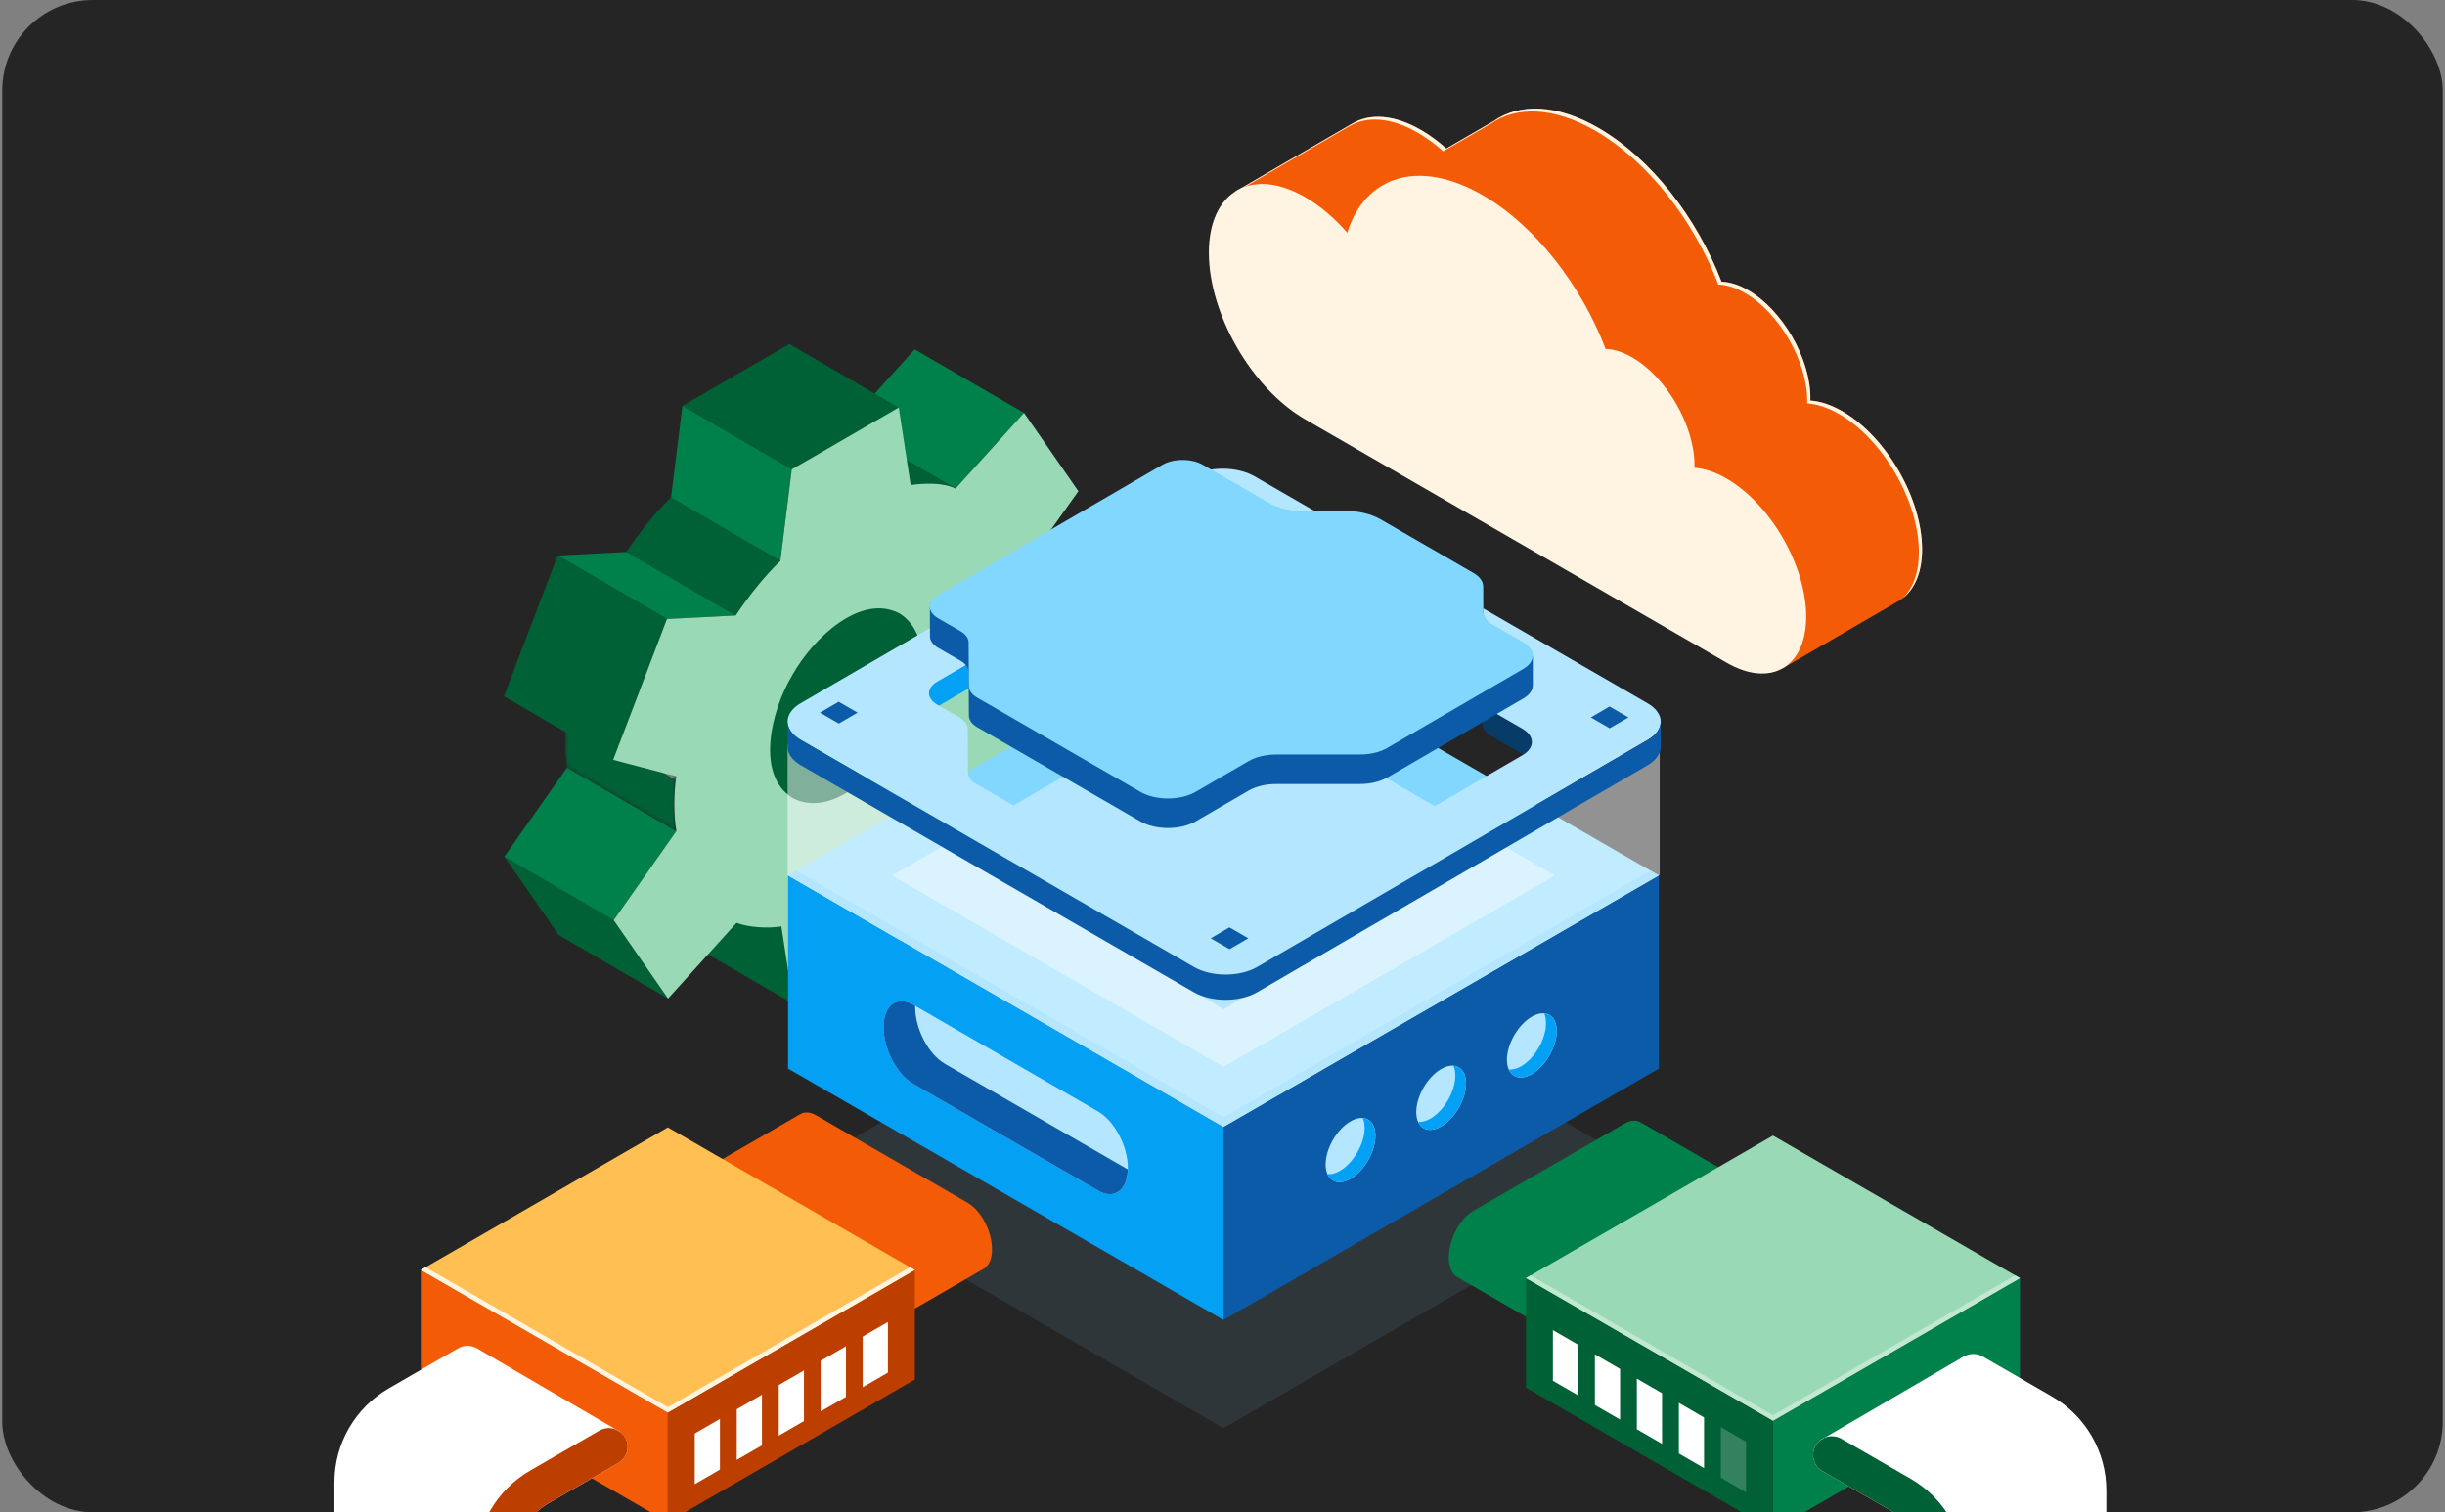 <svg width="540" height="334" viewBox="0 0 540 334" fill="none" xmlns="http://www.w3.org/2000/svg">
<rect x="0" y="0" width="540" height="334" fill="#808080" stroke="none"/>
<g clip-path="url(#clip0_341_611)">
<rect x="0.5" width="539" height="334" rx="20" fill="#252525"/>
<g clip-path="url(#clip1_341_611)">
<path d="M224.347 140.408L200.225 126.386L214.129 129.885L238.264 143.907L224.347 140.408Z" fill="#03A0F4"/>
<path d="M175.189 221.707L151.054 207.684L148.429 190.587L172.565 204.609L175.189 221.707Z" fill="#006136"/>
<path d="M203.313 149.726C204.148 144.199 202.916 137.599 198.622 135.465L174.486 121.442C182.876 126.532 179.019 141.297 174.566 148.599C170.55 155.863 159.92 166.863 150.934 162.238L175.07 176.26C176.859 177.307 178.993 177.586 181.02 177.281C192.816 174.789 201.643 161.071 203.313 149.726Z" fill="#006136"/>
<path d="M211.014 107.91L186.879 93.887L202.015 77.161L226.15 91.184L211.014 107.91Z" fill="#00814B"/>
<path d="M206.322 106.85C207.939 106.929 209.556 107.207 211.014 107.91L186.879 93.887C183.817 92.469 180.225 92.695 176.978 93.105L201.113 107.128C202.823 106.876 204.559 106.783 206.322 106.85Z" fill="#006136"/>
<path d="M147.528 220.541L123.406 206.518L111.385 189.195L135.52 203.231L147.528 220.541Z" fill="#006136"/>
<path d="M135.52 203.231L111.385 189.195L125.222 169.54L149.357 183.563L135.52 203.231Z" fill="#00814B"/>
<mask id="mask0_341_611" style="mask-type:luminance" maskUnits="userSpaceOnUse" x="124" y="157" width="26" height="27">
<path d="M149.357 183.563L125.222 169.54C124.612 165.71 124.679 161.323 125.182 157.439L149.318 171.462C148.814 175.345 148.748 179.732 149.357 183.563Z" fill="white"/>
</mask>
<g mask="url(#mask0_341_611)">
<path d="M149.357 183.562L125.222 169.54C124.626 165.935 124.732 161.932 125.063 158.234L149.198 172.257C148.867 175.955 148.761 179.957 149.357 183.562Z" fill="#006136"/>
<path d="M149.198 172.257L125.063 158.235C125.103 157.956 125.143 157.691 125.182 157.439L149.317 171.462C149.278 171.727 149.238 171.992 149.198 172.257Z" fill="#8A8A8A"/>
</g>
<path d="M164.718 132.721C167.038 129.607 169.53 126.558 172.339 123.881L148.204 109.858C144.467 113.45 141.219 117.612 138.33 121.919L162.465 135.942C163.168 134.868 163.95 133.782 164.718 132.734V132.721Z" fill="#006136"/>
<path d="M174.858 103.655L150.722 89.633L174.354 75.981L198.489 90.017L174.858 103.655Z" fill="#006136"/>
<path d="M172.339 123.881L148.204 109.858L150.722 89.633L174.858 103.655L172.339 123.881Z" fill="#00814B"/>
<path d="M147.29 136.711L123.168 122.688L138.33 121.906L162.465 135.942L147.29 136.711Z" fill="#00814B"/>
<path d="M135.414 167.817L111.292 153.794L123.168 122.688L147.29 136.71L135.414 167.817Z" fill="#006136"/>
<path d="M224.679 137.122C224.639 138.222 224.533 139.322 224.361 140.409L238.264 143.908L226.388 175.014L211.213 175.796C208.602 179.733 204.798 184.849 201.339 188.003L198.82 208.069L175.189 221.707L172.565 204.61C169.53 205.087 165.474 204.849 162.664 203.828L147.541 220.541L135.534 203.232L149.37 183.563C148.761 179.733 148.827 175.346 149.331 171.462L135.427 167.817L147.303 136.711L162.479 135.942C165.023 132.072 169.039 126.982 172.353 123.881L174.871 103.656L198.502 90.018L201.127 107.128C204.082 106.691 208.376 106.545 211.027 107.91L226.163 91.184L238.171 108.493L224.334 127.87C224.877 130.839 224.732 134.06 224.692 137.122H224.679ZM198.701 162.622C203.473 154.656 206.799 140.501 198.622 135.465C190.073 130.998 179.536 140.952 174.99 149.103C170.205 157.069 166.866 171.237 175.07 176.26C183.618 180.74 194.155 170.76 198.701 162.622Z" fill="#9AD9B6"/>
<path opacity="0.1" d="M270.219 315.411L366.494 259.825L270.219 204.238L173.943 259.825L270.219 315.411Z" fill="#82D7FF"/>
<path d="M270.219 291.528L174.049 236.008V193.357L270.219 248.878V291.528Z" fill="#03A0F4"/>
<path d="M270.219 248.877L174.049 193.357L270.219 137.837L366.375 193.357L270.219 248.877Z" fill="#82D7FF"/>
<path d="M270.219 235.624L197.005 193.357L270.219 151.091L343.419 193.357L270.219 235.624Z" fill="#B4E7FF"/>
<path opacity="0.5" d="M173.943 164.278V193.251L270.219 248.851V222.887L173.943 164.278Z" fill="white"/>
<path opacity="0.5" d="M366.561 163.774V193.251L270.219 248.877V222.9L366.561 163.774Z" fill="white"/>
<path d="M366.375 236.008L270.219 291.528V248.878L366.375 193.357V236.008Z" fill="#0C5BA9"/>
<path d="M270.219 246.743L175.905 192.283L174.049 193.357L270.219 248.877L366.375 193.357L364.533 192.283L270.219 246.743Z" fill="#B4E7FF"/>
<path d="M303.778 250.825C303.778 254.324 301.312 258.592 298.277 260.341C295.242 262.091 292.777 260.673 292.777 257.174C292.777 253.675 295.242 249.407 298.277 247.658C301.312 245.908 303.778 247.326 303.778 250.825Z" fill="#B4E7FF"/>
<path d="M323.791 239.269C323.791 242.768 321.325 247.035 318.29 248.785C315.255 250.534 312.79 249.116 312.79 245.617C312.79 242.118 315.255 237.85 318.29 236.101C321.325 234.351 323.791 235.77 323.791 239.269Z" fill="#B4E7FF"/>
<path d="M343.817 227.711C343.817 231.21 341.352 235.478 338.317 237.227C335.282 238.977 332.817 237.559 332.817 234.06C332.817 230.561 335.282 226.293 338.317 224.543C341.352 222.794 343.817 224.212 343.817 227.711Z" fill="#B4E7FF"/>
<path d="M300.981 246.942C301.246 247.525 301.392 248.254 301.392 249.102C301.392 252.601 298.927 256.869 295.892 258.619C294.898 259.188 293.983 259.387 293.175 259.321C293.996 261.163 295.958 261.667 298.264 260.328C301.299 258.579 303.764 254.311 303.764 250.812C303.764 248.453 302.638 247.061 300.981 246.929V246.942Z" fill="#03A0F4"/>
<path d="M321.007 235.385C321.272 235.969 321.418 236.697 321.418 237.546C321.418 241.045 318.953 245.312 315.918 247.062C314.924 247.632 314.009 247.831 313.201 247.764C314.023 249.607 315.984 250.11 318.29 248.772C321.326 247.022 323.791 242.754 323.791 239.255C323.791 236.896 322.664 235.505 321.007 235.372V235.385Z" fill="#03A0F4"/>
<path d="M341.034 223.828C341.299 224.411 341.445 225.14 341.445 225.988C341.445 229.487 338.98 233.755 335.945 235.504C334.951 236.074 334.036 236.273 333.228 236.207C334.049 238.049 336.011 238.553 338.317 237.214C341.352 235.465 343.817 231.197 343.817 227.698C343.817 225.339 342.691 223.947 341.034 223.814V223.828Z" fill="#03A0F4"/>
<path d="M242.558 262.966L201.71 239.375C198.091 237.28 195.162 231.687 195.162 226.863C195.162 222.039 198.091 219.825 201.71 221.906L242.558 245.498C246.176 247.592 249.105 253.185 249.105 258.009C249.105 262.834 246.176 265.047 242.558 262.966Z" fill="#B4E7FF"/>
<path d="M208.668 234.934C205.05 232.84 202.121 227.247 202.121 222.423C202.121 222.33 202.121 222.25 202.121 222.158L201.697 221.906C198.078 219.812 195.149 222.038 195.149 226.863C195.149 231.687 198.078 237.294 201.697 239.374L242.545 262.966C246.097 265.021 248.973 262.913 249.079 258.274L208.655 234.934H208.668Z" fill="#0C5BA9"/>
<path d="M325.235 145.656L304.665 133.781C302.585 132.575 299.748 131.912 296.819 131.939L287.86 132.005C284.931 132.018 282.094 131.355 280.013 130.149L265.447 121.746C262.969 120.315 258.953 120.315 256.488 121.746L206.958 150.534C205.752 151.236 205.143 152.151 205.143 153.078V158.658C205.143 157.744 205.739 156.816 206.945 156.114L256.475 127.326C258.94 125.895 262.942 125.895 265.434 127.326L280 135.729C282.081 136.935 284.917 137.598 287.846 137.585L296.806 137.518C299.748 137.492 302.571 138.155 304.652 139.361L325.222 151.236C326.574 152.018 327.329 153.065 327.329 154.165V148.585C327.329 147.485 326.587 146.438 325.235 145.656Z" fill="#03A0F4"/>
<path d="M327.382 154.126L327.369 159.719L327.329 154.166L327.343 148.586L327.382 154.126Z" fill="#DCDCE5"/>
<path d="M336.209 160.938L329.49 157.055C328.151 156.286 327.382 155.226 327.382 154.126V159.706C327.382 160.806 328.138 161.853 329.476 162.635L336.196 166.518C337.601 167.327 338.303 168.4 338.303 169.461V163.881C338.317 162.82 337.614 161.747 336.209 160.938Z" fill="#073C68"/>
<path d="M363.87 155.319C367.74 157.558 367.767 161.177 363.91 163.417L277.667 213.543C273.824 215.782 267.555 215.782 263.685 213.543L176.872 163.417C173.002 161.177 172.976 157.558 176.832 155.319L263.075 105.193C266.919 102.953 273.188 102.953 277.058 105.193L363.87 155.319ZM306.229 184.238L336.249 166.796C339.033 165.179 339.019 162.555 336.223 160.938L329.503 157.055C328.164 156.286 327.396 155.226 327.396 154.126L327.369 148.572C327.369 147.472 326.6 146.425 325.262 145.643L304.692 133.768C302.611 132.562 299.775 131.899 296.846 131.926L287.886 131.992C284.957 132.005 282.121 131.342 280.04 130.136L265.474 121.733C262.995 120.302 258.979 120.302 256.514 121.733L206.985 150.521C204.559 151.939 204.573 154.218 207.011 155.637L211.889 158.446C213.068 159.122 213.731 160.037 213.731 161.004L213.784 170.6C213.784 171.554 214.46 172.482 215.626 173.158L251.637 193.953C255.03 195.915 260.517 195.915 263.883 193.953L275.547 187.181C277.164 186.24 279.364 185.71 281.657 185.71H300.146C302.439 185.71 304.639 185.179 306.256 184.238" fill="#B4E7FF"/>
<path d="M363.91 163.43L277.667 213.556C273.824 215.796 267.555 215.796 263.685 213.556L176.872 163.43C174.924 162.303 173.943 160.832 173.956 159.348V164.928C173.93 166.399 174.911 167.883 176.859 169.01L263.671 219.136C267.541 221.375 273.811 221.375 277.654 219.136L363.897 169.01C365.805 167.896 366.76 166.438 366.773 164.994V159.414C366.773 160.872 365.832 162.33 363.923 163.43H363.91Z" fill="#0C5BA9"/>
<path d="M273.347 108.612L269.198 111.024L265.037 108.612L269.172 106.213L273.347 108.612Z" fill="#0C5BA9"/>
<path d="M359.656 158.446L355.507 160.845L351.345 158.446L355.481 156.034L359.656 158.446Z" fill="#0C5BA9"/>
<path d="M189.397 157.399L185.262 159.798L181.087 157.399L185.235 154.987L189.397 157.399Z" fill="#0C5BA9"/>
<path d="M275.706 207.233L271.557 209.632L267.396 207.233L271.531 204.821L275.706 207.233Z" fill="#0C5BA9"/>
<path d="M338.516 145.034C338.542 143.947 337.853 142.86 336.421 142.025L329.702 138.142C328.363 137.373 327.594 136.313 327.594 135.213L327.568 129.66C327.568 128.56 326.799 127.512 325.461 126.731L304.891 114.855C302.81 113.649 299.973 112.986 297.044 113.013L288.085 113.079C285.156 113.092 282.319 112.43 280.239 111.224L265.673 102.821C263.194 101.389 259.178 101.389 256.713 102.821L207.184 131.608C205.938 132.337 205.341 133.291 205.381 134.245C205.381 134.298 205.381 134.351 205.381 134.404C205.381 134.457 205.381 134.51 205.381 134.563C205.381 134.617 205.381 134.67 205.381 134.723C205.381 134.776 205.381 134.829 205.381 134.882C205.381 134.935 205.381 134.988 205.381 135.041C205.381 135.094 205.381 135.147 205.381 135.2C205.381 135.253 205.381 135.306 205.381 135.359C205.381 135.412 205.381 135.465 205.381 135.518C205.381 135.571 205.381 135.624 205.381 135.677C205.381 135.73 205.381 135.783 205.381 135.836C205.381 135.889 205.381 135.942 205.381 135.995C205.381 136.048 205.381 136.101 205.381 136.154C205.381 136.207 205.381 136.26 205.381 136.313C205.381 136.366 205.381 136.419 205.381 136.472C205.381 136.525 205.381 136.578 205.381 136.631C205.381 136.684 205.381 136.737 205.381 136.79C205.381 136.843 205.381 136.896 205.381 136.949C205.381 137.002 205.381 137.055 205.381 137.108C205.381 137.161 205.381 137.214 205.381 137.267C205.381 137.32 205.381 137.373 205.381 137.426C205.381 137.479 205.381 137.532 205.381 137.585C205.381 137.638 205.381 137.691 205.381 137.744C205.381 137.797 205.381 137.85 205.381 137.903C205.381 137.956 205.381 138.009 205.381 138.063C205.381 138.116 205.381 138.169 205.381 138.222C205.381 138.275 205.381 138.328 205.381 138.381C205.381 138.434 205.381 138.487 205.381 138.54C205.381 138.593 205.381 138.646 205.381 138.699C205.381 138.752 205.381 138.805 205.381 138.858C205.381 138.911 205.381 138.964 205.381 139.017C205.381 139.07 205.381 139.123 205.381 139.176C205.381 139.229 205.381 139.282 205.381 139.335C205.381 139.388 205.381 139.441 205.381 139.494C205.381 139.547 205.381 139.6 205.381 139.653C205.381 139.706 205.381 139.759 205.381 139.812C205.381 139.865 205.381 139.918 205.381 139.971C205.381 140.024 205.381 140.077 205.381 140.13C205.381 140.183 205.381 140.236 205.381 140.289C205.381 140.342 205.381 140.395 205.381 140.448C205.355 141.402 205.951 142.357 207.21 143.086L212.087 145.896C213.267 146.571 213.93 147.486 213.93 148.453L213.983 158.049C213.983 159.004 214.645 159.931 215.825 160.607L251.836 181.402C255.229 183.364 260.716 183.364 264.082 181.402L275.745 174.63C277.362 173.689 279.563 173.159 281.855 173.159H300.345C302.637 173.159 304.838 172.628 306.455 171.687L336.474 154.245C337.893 153.424 338.582 152.324 338.542 151.237C338.542 151.184 338.542 151.131 338.542 151.078C338.542 151.025 338.542 150.972 338.542 150.919C338.542 150.866 338.542 150.813 338.542 150.76C338.542 150.707 338.542 150.654 338.542 150.601C338.542 150.548 338.542 150.495 338.542 150.442C338.542 150.389 338.542 150.336 338.542 150.283C338.542 150.23 338.542 150.176 338.542 150.123C338.542 150.07 338.542 150.017 338.542 149.964C338.542 149.911 338.542 149.858 338.542 149.805C338.542 149.752 338.542 149.699 338.542 149.646C338.542 149.593 338.542 149.54 338.542 149.487C338.542 149.434 338.542 149.381 338.542 149.328C338.542 149.275 338.542 149.222 338.542 149.169C338.542 149.116 338.542 149.063 338.542 149.01C338.542 148.957 338.542 148.904 338.542 148.851C338.542 148.798 338.542 148.745 338.542 148.692C338.542 148.639 338.542 148.586 338.542 148.533C338.542 148.48 338.542 148.427 338.542 148.374C338.542 148.321 338.542 148.268 338.542 148.215C338.542 148.162 338.542 148.109 338.542 148.056C338.542 148.003 338.542 147.95 338.542 147.897C338.542 147.844 338.542 147.791 338.542 147.738C338.542 147.685 338.542 147.632 338.542 147.579C338.542 147.526 338.542 147.473 338.542 147.42C338.542 147.367 338.542 147.314 338.542 147.261C338.542 147.208 338.542 147.155 338.542 147.102C338.542 147.049 338.542 146.996 338.542 146.943C338.542 146.89 338.542 146.837 338.542 146.784C338.542 146.731 338.542 146.677 338.542 146.624C338.542 146.571 338.542 146.518 338.542 146.465C338.542 146.412 338.542 146.359 338.542 146.306C338.542 146.253 338.542 146.2 338.542 146.147C338.542 146.094 338.542 146.041 338.542 145.988C338.542 145.935 338.542 145.882 338.542 145.829C338.542 145.776 338.542 145.723 338.542 145.67C338.542 145.617 338.542 145.564 338.542 145.511C338.542 145.458 338.542 145.405 338.542 145.352C338.542 145.299 338.542 145.246 338.542 145.193C338.542 145.14 338.542 145.087 338.542 145.034H338.516Z" fill="#0C5BA9"/>
<path d="M306.428 165.166L336.448 147.724C339.231 146.107 339.218 143.483 336.422 141.866L329.702 137.983C328.363 137.214 327.595 136.154 327.595 135.054L327.568 129.5C327.568 128.4 326.799 127.353 325.461 126.571L304.891 114.696C302.81 113.49 299.974 112.827 297.044 112.854L288.085 112.92C285.156 112.933 282.319 112.27 280.239 111.064L265.673 102.661C263.194 101.23 259.178 101.23 256.713 102.661L207.184 131.449C204.758 132.867 204.771 135.147 207.21 136.565L212.088 139.375C213.267 140.05 213.93 140.965 213.93 141.932L213.983 151.528C213.983 152.483 214.659 153.41 215.825 154.086L251.836 174.881C255.229 176.843 260.716 176.843 264.082 174.881L275.746 168.109C277.363 167.168 279.563 166.638 281.856 166.638H300.345C302.638 166.638 304.838 166.107 306.455 165.166" fill="#82D7FF"/>
<path d="M319.987 277.691C319.987 273.742 322.386 269.156 325.355 267.446L358.807 248.135C360.212 247.327 361.485 247.313 362.452 247.936L399.404 269.302L358.661 303.311L321.789 282.012C320.676 281.336 319.974 279.838 319.974 277.704L319.987 277.691Z" fill="#00814B"/>
<path d="M362.187 303.032L395.639 283.722C398.595 282.012 401.007 277.426 401.007 273.476C401.007 269.527 398.608 267.711 395.639 269.421L362.187 288.731C359.231 290.441 356.819 295.027 356.819 298.977C356.819 302.926 359.218 304.742 362.187 303.032Z" fill="url(#paint0_linear_341_611)"/>
<path d="M391.571 337.983L446.123 306.478V282.29L391.571 313.781V337.983Z" fill="#00814B"/>
<path d="M391.571 313.781L446.123 282.29L391.571 250.799L337.018 282.29L391.571 313.781Z" fill="#9AD9B6"/>
<path d="M337.018 306.478L391.571 337.983V313.781L337.018 282.29V306.478Z" fill="#006136"/>
<path d="M391.571 312.575L445.076 281.681L446.123 282.29L391.571 313.781L337.018 282.29L338.078 281.681L391.571 312.575Z" fill="#C2E8D2"/>
<path d="M402.081 318.076L402.108 318.102L413.426 325.365L427.422 334.351L429.437 349.898L430.418 375.478L446.137 387.512L467.144 399.176L471.478 401.588L475.613 399.295L499.033 386.333V386.2L499.059 380.249L499.086 378.341L497.641 377.453L495.375 376.061L462.691 356.141V339.335L460.424 320.886L443.95 307.698L433.758 299.547C433.612 299.626 433.466 299.719 433.32 299.825L403.088 317.466H403.062L402.094 318.036L402.081 318.076Z" fill="white"/>
<path d="M402.545 324.927L408.363 328.294L417.946 333.821C422.757 336.617 425.739 341.786 425.739 347.353V366.306C425.739 374.815 430.325 382.727 437.694 386.995L467.144 404.013L471.478 401.614L475.613 399.321L467.144 394.444L441.829 379.825C436.992 377.028 434.01 371.859 434.01 366.292V347.34C434.01 338.831 429.424 330.918 422.081 326.65L416.634 323.496L406.68 317.757C405.527 317.108 404.202 317.041 403.062 317.505H403.035L402.068 318.075H402.081C401.657 318.406 401.273 318.791 400.994 319.268C399.854 321.243 400.53 323.788 402.532 324.914L402.545 324.927Z" fill="white"/>
<path d="M433.718 306.757L439.682 310.203L449.119 315.637C453.93 318.434 456.912 323.603 456.912 329.169V348.122C456.912 356.631 461.498 364.544 468.867 368.812L488.84 380.342L490.63 381.376L493.214 382.874L499.033 386.24L499.059 380.289L499.086 378.381V376.698L496.634 375.293L473.029 361.655C468.218 358.858 465.209 353.689 465.209 348.122V329.169C465.209 320.661 460.65 312.748 453.28 308.48L446.163 304.358L437.893 299.587C436.567 298.831 435.017 298.871 433.771 299.587C433.625 299.666 433.479 299.759 433.333 299.865C432.896 300.197 432.538 300.594 432.247 301.111C431.094 303.086 431.783 305.631 433.758 306.757H433.718Z" fill="white"/>
<path d="M402.545 324.927L408.363 328.294L417.946 333.821C422.757 336.617 425.739 341.786 425.739 347.353V366.306C425.739 374.815 430.325 382.727 437.694 386.995L467.144 404.013L471.478 401.614L475.613 399.321L467.144 394.444L441.829 379.825C436.992 377.028 434.01 371.859 434.01 366.292V347.34C434.01 338.831 429.424 330.918 422.081 326.65L416.634 323.496L406.68 317.757C405.527 317.108 404.202 317.041 403.062 317.505H403.035L402.068 318.075H402.081C401.657 318.406 401.273 318.791 400.994 319.268C399.854 321.243 400.53 323.788 402.532 324.914L402.545 324.927Z" fill="#006136"/>
<path opacity="0.2" d="M380.066 326.373L385.633 329.593V318.407L380.066 315.187V326.373Z" fill="white"/>
<path d="M370.789 321.018L376.355 324.239V313.053L370.789 309.832V321.018Z" fill="white"/>
<path d="M361.511 315.664L367.078 318.884V307.698L361.511 304.478V315.664Z" fill="white"/>
<path d="M352.247 310.309L357.813 313.53V302.344L352.247 299.123V310.309Z" fill="white"/>
<path d="M342.969 304.955L348.536 308.175V296.989L342.969 293.769V304.955Z" fill="white"/>
<path d="M272.856 42.29L298.688 27.287C302.545 24.994 307.899 25.285 313.837 28.705C315.772 29.818 317.641 31.21 319.43 32.8L329.834 26.783C335.547 22.767 343.83 22.939 353.042 28.254C364.692 34.987 374.844 48.214 380.212 62.224C381.988 62.276 383.976 62.86 386.07 64.079C393.678 68.466 399.841 79.149 399.841 87.923C399.841 88.108 399.828 88.281 399.814 88.466C401.988 88.612 404.374 89.381 406.905 90.838C416.634 96.458 424.506 110.11 424.506 121.336C424.506 126.902 422.571 130.812 419.43 132.681L419.351 132.734C419.351 132.734 419.351 132.734 419.337 132.734L393.85 147.525L388.284 120.739L313.837 77.757C304.321 72.27 296.276 60.395 293.559 48.877L272.869 42.263L272.856 42.29Z" fill="#F45B06"/>
<path d="M423.804 121.958C423.804 110.732 415.918 97.081 406.203 91.461C403.685 90.004 401.286 89.235 399.112 89.089C399.112 88.903 399.139 88.731 399.139 88.546C399.139 79.772 392.975 69.089 385.368 64.702C383.274 63.496 381.286 62.9 379.51 62.846C374.142 48.824 363.989 35.597 352.339 28.877C343.128 23.562 334.858 23.39 329.132 27.406L318.728 33.41C316.952 31.819 315.07 30.428 313.135 29.314C307.21 25.895 301.842 25.603 297.985 27.896L273.082 42.356L272.856 42.29L298.688 27.287C302.545 24.994 307.899 25.285 313.837 28.705C315.772 29.818 317.641 31.21 319.43 32.8L329.834 26.783C335.547 22.767 343.83 22.939 353.042 28.254C364.692 34.987 374.844 48.214 380.212 62.224C381.988 62.276 383.976 62.86 386.07 64.079C393.678 68.466 399.841 79.149 399.841 87.923C399.841 88.108 399.828 88.281 399.814 88.466C401.988 88.612 404.374 89.381 406.905 90.838C416.634 96.458 424.506 110.11 424.506 121.336C424.506 126.385 422.889 130.07 420.252 132.098C422.478 129.977 423.804 126.531 423.804 121.945V121.958Z" fill="#FFF4E1"/>
<path d="M288.257 43.548C291.597 45.47 294.752 48.187 297.561 51.395C301.458 38.857 313.373 34.973 327.449 43.098C339.099 49.818 349.251 63.058 354.619 77.067C356.395 77.12 358.383 77.717 360.477 78.923C368.085 83.31 374.248 93.992 374.248 102.766C374.248 102.952 374.235 103.124 374.221 103.31C376.395 103.456 378.781 104.224 381.312 105.682C391.041 111.302 398.913 124.953 398.913 136.179C398.913 147.405 391.027 151.965 381.312 146.345L288.244 92.614C276.501 85.841 266.985 69.354 266.985 55.808C266.985 42.263 276.501 36.763 288.244 43.535L288.257 43.548Z" fill="#FFF4E1"/>
<path d="M219.086 275.888C219.086 271.939 216.687 267.353 213.718 265.643L180.265 246.332C178.86 245.524 177.588 245.511 176.62 246.134L139.669 267.499L180.411 301.508L217.283 280.209C218.396 279.533 219.099 278.036 219.099 275.902L219.086 275.888Z" fill="#F45B06"/>
<path d="M176.885 301.23L143.433 281.919C140.477 280.209 138.065 275.623 138.065 271.674C138.065 267.724 140.464 265.908 143.433 267.618L176.885 286.929C179.841 288.638 182.253 293.224 182.253 297.174C182.253 301.124 179.854 302.939 176.885 301.23Z" fill="url(#paint1_linear_341_611)"/>
<path d="M147.502 336.18L92.949 304.676V280.487L147.502 311.978V336.18Z" fill="#F45B06"/>
<path d="M147.502 311.978L92.949 280.487L147.502 248.996L202.054 280.487L147.502 311.978Z" fill="#FFBF52"/>
<path d="M202.054 304.676L147.502 336.18V311.978L202.054 280.487V304.676Z" fill="#BC3F00"/>
<path d="M147.502 310.773L93.996 279.878L92.949 280.488L147.502 311.979L202.054 280.488L201.007 279.878L147.502 310.773Z" fill="#FFF4E1"/>
<path d="M136.991 316.272L136.965 316.299L125.646 323.562L111.65 332.548L109.636 348.095L108.655 373.675L92.936 385.709L71.928 397.372L67.594 399.785L63.459 397.492L40.04 384.543V384.41L40.013 378.459L39.987 376.551L41.431 375.663L43.698 374.271L76.382 354.351V337.545L78.648 319.095L95.123 305.908L105.315 297.757C105.461 297.836 105.606 297.929 105.752 298.035L135.984 315.676H136.011L136.978 316.246L136.991 316.272Z" fill="white"/>
<path d="M136.527 323.125L130.709 326.491L121.127 332.018C116.315 334.814 113.333 339.983 113.333 345.55V364.503C113.333 373.012 108.748 380.924 101.378 385.192L71.928 402.21L67.594 399.811L63.459 397.518L71.928 392.641L97.243 378.022C102.081 375.225 105.063 370.056 105.063 364.49V345.537C105.063 337.028 109.649 329.115 116.991 324.848L122.439 321.693L132.392 315.954C133.545 315.305 134.871 315.239 136.011 315.702H136.037L137.005 316.272H136.991C137.415 316.604 137.8 316.988 138.078 317.465C139.218 319.44 138.542 321.985 136.541 323.111L136.527 323.125Z" fill="white"/>
<path d="M105.355 304.955L99.39 308.401L89.954 313.835C85.142 316.631 82.16 321.8 82.16 327.367V346.32C82.16 354.829 77.575 362.741 70.206 367.009L50.232 378.54L48.443 379.573L45.858 381.071L40.04 384.438L40.013 378.487L39.987 376.578V374.895L42.439 373.49L66.044 359.852C70.855 357.055 73.864 351.886 73.864 346.32V327.367C73.864 318.858 78.423 310.945 85.792 306.678L92.909 302.556L101.18 297.784C102.505 297.029 104.056 297.069 105.302 297.784C105.447 297.864 105.593 297.957 105.739 298.063C106.176 298.394 106.534 298.791 106.826 299.308C107.979 301.283 107.29 303.828 105.315 304.955H105.355Z" fill="white"/>
<path d="M136.527 323.125L130.709 326.491L121.127 332.018C116.315 334.814 113.333 339.983 113.333 345.55V364.503C113.333 373.012 108.748 380.924 101.378 385.192L71.928 402.21L67.594 399.811L63.459 397.518L71.928 392.641L97.243 378.022C102.081 375.225 105.063 370.056 105.063 364.49V345.537C105.063 337.028 109.649 329.115 116.991 324.848L122.439 321.693L132.392 315.954C133.545 315.305 134.871 315.239 136.011 315.702H136.037L137.005 316.272H136.991C137.415 316.604 137.8 316.988 138.078 317.465C139.218 319.44 138.542 321.985 136.541 323.111L136.527 323.125Z" fill="#BC3F00"/>
<path d="M159.006 324.57L153.439 327.791V316.604L159.006 313.384V324.57Z" fill="white"/>
<path d="M168.284 319.216L162.717 322.436V311.25L168.284 308.029V319.216Z" fill="white"/>
<path d="M177.561 313.86L171.995 317.081V305.895L177.561 302.688V313.86Z" fill="white"/>
<path d="M186.839 308.506L181.259 311.727V300.54L186.839 297.333V308.506Z" fill="white"/>
<path d="M196.103 303.151L190.537 306.372V295.186L196.103 291.979V303.151Z" fill="white"/>
</g>
</g>
<defs>
<linearGradient id="paint0_linear_341_611" x1="2621.06" y1="-1022.86" x2="2600.45" y2="-979.498" gradientUnits="userSpaceOnUse">
<stop stop-color="#2573BA"/>
<stop offset="1" stop-color="#0063AD"/>
</linearGradient>
<linearGradient id="paint1_linear_341_611" x1="-577.82" y1="-156.327" x2="-557.206" y2="-112.96" gradientUnits="userSpaceOnUse">
<stop stop-color="#2573BA"/>
<stop offset="1" stop-color="#0063AD"/>
</linearGradient>
<clipPath id="clip0_341_611">
<rect x="0.5" width="539" height="334" rx="20" fill="white"/>
</clipPath>
<clipPath id="clip1_341_611">
<rect width="459.072" height="380" fill="white" transform="translate(40 24)"/>
</clipPath>
</defs>
</svg>
